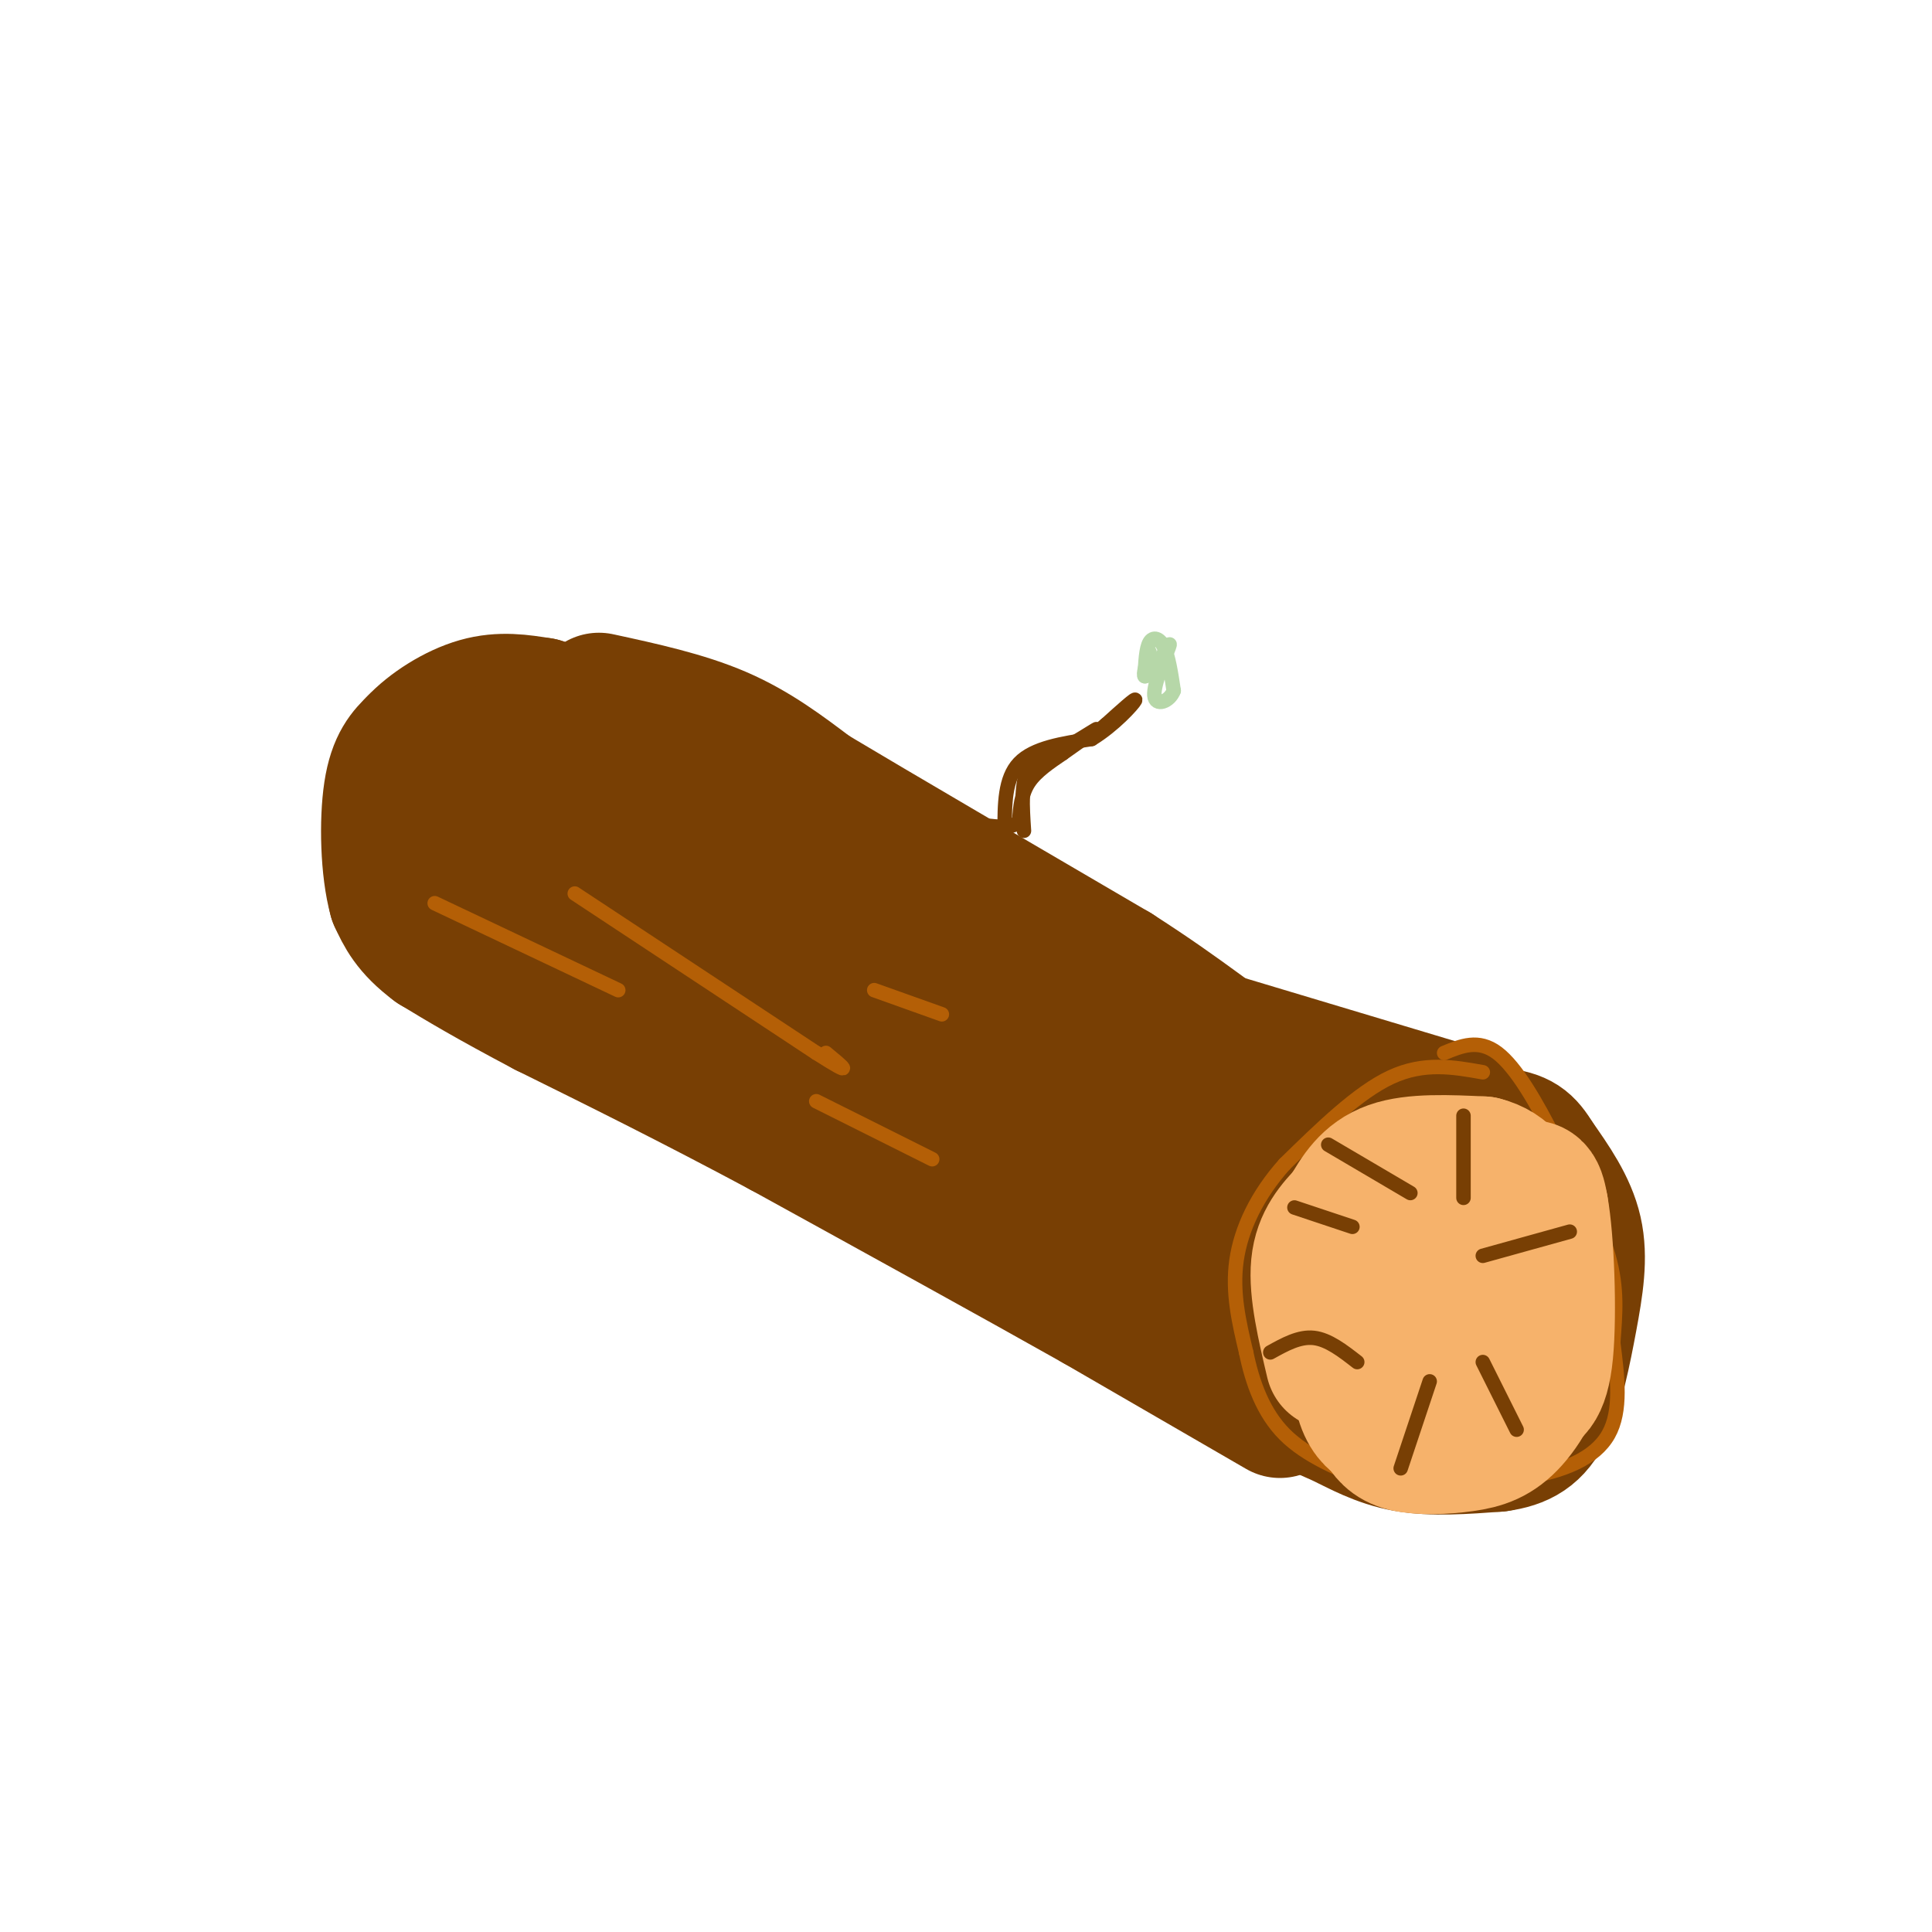 <svg viewBox='0 0 400 400' version='1.1' xmlns='http://www.w3.org/2000/svg' xmlns:xlink='http://www.w3.org/1999/xlink'><g fill='none' stroke='rgb(120,63,4)' stroke-width='28' stroke-linecap='round' stroke-linejoin='round'><path d='M288,229c-7.833,6.417 -15.667,12.833 -19,21c-3.333,8.167 -2.167,18.083 -1,28'/><path d='M268,278c0.247,6.887 1.365,10.104 3,12c1.635,1.896 3.786,2.472 7,4c3.214,1.528 7.490,4.008 13,5c5.510,0.992 12.255,0.496 19,0'/><path d='M310,299c4.943,-0.673 7.799,-2.356 10,-7c2.201,-4.644 3.746,-12.250 5,-19c1.254,-6.750 2.215,-12.643 1,-18c-1.215,-5.357 -4.608,-10.179 -8,-15'/><path d='M318,240c-2.073,-3.396 -3.257,-4.384 -8,-5c-4.743,-0.616 -13.046,-0.858 -18,2c-4.954,2.858 -6.558,8.817 -7,15c-0.442,6.183 0.279,12.592 1,19'/><path d='M286,271c0.768,5.248 2.186,8.868 6,10c3.814,1.132 10.022,-0.222 13,0c2.978,0.222 2.725,2.021 4,-4c1.275,-6.021 4.079,-19.863 4,-28c-0.079,-8.137 -3.039,-10.568 -6,-13'/><path d='M307,236c-1.083,-3.024 -0.792,-4.083 -5,-5c-4.208,-0.917 -12.917,-1.690 -17,0c-4.083,1.690 -3.542,5.845 -3,10'/><path d='M282,241c-1.311,4.400 -3.089,10.400 -3,14c0.089,3.600 2.044,4.800 4,6'/><path d='M265,292c0.000,0.000 -38.000,-22.000 -38,-22'/><path d='M227,270c-17.167,-9.667 -41.083,-22.833 -65,-36'/><path d='M162,234c-19.000,-10.167 -34.000,-17.583 -49,-25'/><path d='M113,209c-12.000,-6.333 -17.500,-9.667 -23,-13'/><path d='M90,196c-5.167,-3.833 -6.583,-6.917 -8,-10'/><path d='M82,186c-1.689,-6.000 -1.911,-16.000 -1,-22c0.911,-6.000 2.956,-8.000 5,-10'/><path d='M86,154c3.089,-3.333 8.311,-6.667 13,-8c4.689,-1.333 8.844,-0.667 13,0'/><path d='M112,146c5.500,2.167 12.750,7.583 20,13'/><path d='M132,159c14.167,7.667 39.583,20.333 65,33'/><path d='M197,192c23.833,11.333 50.917,23.167 78,35'/><path d='M275,227c17.000,6.833 20.500,6.417 24,6'/><path d='M304,231c0.000,0.000 -60.000,-18.000 -60,-18'/><path d='M244,213c-13.111,-5.733 -15.889,-11.067 -29,-17c-13.111,-5.933 -36.556,-12.467 -60,-19'/><path d='M155,177c-13.022,-4.511 -15.578,-6.289 -17,-8c-1.422,-1.711 -1.711,-3.356 -2,-5'/><path d='M124,145c8.833,1.917 17.667,3.833 25,7c7.333,3.167 13.167,7.583 19,12'/><path d='M168,164c13.667,8.167 38.333,22.583 63,37'/><path d='M231,201c14.956,9.578 20.844,15.022 29,20c8.156,4.978 18.578,9.489 29,14'/><path d='M289,235c5.667,2.833 5.333,2.917 5,3'/><path d='M283,239c-13.200,-1.667 -26.400,-3.333 -37,-8c-10.600,-4.667 -18.600,-12.333 -30,-18c-11.400,-5.667 -26.200,-9.333 -41,-13'/><path d='M175,200c-16.556,-6.289 -37.444,-15.511 -49,-22c-11.556,-6.489 -13.778,-10.244 -16,-14'/><path d='M110,164c-3.190,-2.504 -3.164,-1.764 -3,-1c0.164,0.764 0.467,1.552 -1,4c-1.467,2.448 -4.705,6.557 1,11c5.705,4.443 20.352,9.222 35,14'/><path d='M142,192c18.500,8.833 47.250,23.917 76,39'/><path d='M218,231c17.911,8.511 24.689,10.289 30,14c5.311,3.711 9.156,9.356 13,15'/><path d='M261,260c2.714,3.250 3.000,3.875 2,5c-1.000,1.125 -3.286,2.750 -10,0c-6.714,-2.750 -17.857,-9.875 -29,-17'/><path d='M224,248c-11.133,-7.844 -24.467,-18.956 -36,-26c-11.533,-7.044 -21.267,-10.022 -31,-13'/><path d='M157,209c-13.167,-5.833 -30.583,-13.917 -48,-22'/><path d='M109,187c-8.500,-4.167 -5.750,-3.583 -3,-3'/></g>
<g fill='none' stroke='rgb(180,95,6)' stroke-width='3' stroke-linecap='round' stroke-linejoin='round'><path d='M90,187c0.000,0.000 38.000,18.000 38,18'/><path d='M119,185c0.000,0.000 50.000,33.000 50,33'/><path d='M169,218c8.667,5.500 5.333,2.750 2,0'/><path d='M169,228c0.000,0.000 24.000,12.000 24,12'/><path d='M181,205c0.000,0.000 14.000,5.000 14,5'/><path d='M307,222c-6.083,-1.083 -12.167,-2.167 -19,1c-6.833,3.167 -14.417,10.583 -22,18'/><path d='M266,241c-5.733,6.400 -9.067,13.400 -10,20c-0.933,6.600 0.533,12.800 2,19'/><path d='M258,280c1.289,6.289 3.511,12.511 8,17c4.489,4.489 11.244,7.244 18,10'/><path d='M284,307c8.167,1.500 19.583,0.250 31,-1'/><path d='M315,306c8.778,-1.311 15.222,-4.089 18,-9c2.778,-4.911 1.889,-11.956 1,-19'/><path d='M334,278c0.422,-5.889 0.978,-11.111 -1,-18c-1.978,-6.889 -6.489,-15.444 -11,-24'/><path d='M322,236c-3.889,-7.733 -8.111,-15.067 -12,-18c-3.889,-2.933 -7.444,-1.467 -11,0'/></g>
<g fill='none' stroke='rgb(246,178,107)' stroke-width='28' stroke-linecap='round' stroke-linejoin='round'><path d='M276,282c-1.750,-7.417 -3.500,-14.833 -3,-20c0.500,-5.167 3.250,-8.083 6,-11'/><path d='M279,251c2.089,-3.667 4.311,-7.333 9,-9c4.689,-1.667 11.844,-1.333 19,-1'/><path d='M307,241c4.778,1.178 7.222,4.622 9,11c1.778,6.378 2.889,15.689 4,25'/><path d='M320,277c-0.536,7.427 -3.876,13.496 -7,17c-3.124,3.504 -6.033,4.443 -10,5c-3.967,0.557 -8.990,0.730 -12,0c-3.010,-0.730 -4.005,-2.365 -5,-4'/><path d='M286,295c-1.577,-1.180 -3.019,-2.131 -4,-6c-0.981,-3.869 -1.500,-10.656 1,-16c2.500,-5.344 8.019,-9.247 12,-12c3.981,-2.753 6.423,-4.358 9,-3c2.577,1.358 5.288,5.679 8,10'/><path d='M312,268c1.719,5.287 2.016,13.505 0,18c-2.016,4.495 -6.344,5.267 -10,5c-3.656,-0.267 -6.638,-1.572 -8,-4c-1.362,-2.428 -1.103,-5.979 0,-9c1.103,-3.021 3.052,-5.510 5,-8'/><path d='M299,270c3.889,-6.222 11.111,-17.778 15,-22c3.889,-4.222 4.444,-1.111 5,2'/><path d='M319,250c1.222,6.578 1.778,22.022 1,30c-0.778,7.978 -2.889,8.489 -5,9'/><path d='M315,289c-3.756,2.067 -10.644,2.733 -16,2c-5.356,-0.733 -9.178,-2.867 -13,-5'/><path d='M286,286c-2.822,-1.533 -3.378,-2.867 -3,-5c0.378,-2.133 1.689,-5.067 3,-8'/></g>
<g fill='none' stroke='rgb(120,63,4)' stroke-width='3' stroke-linecap='round' stroke-linejoin='round'><path d='M263,280c3.000,-1.667 6.000,-3.333 9,-3c3.000,0.333 6.000,2.667 9,5'/><path d='M290,304c0.000,0.000 6.000,-18.000 6,-18'/><path d='M307,282c0.000,0.000 7.000,14.000 7,14'/><path d='M307,260c0.000,0.000 18.000,-5.000 18,-5'/><path d='M303,248c0.000,0.000 0.000,-17.000 0,-17'/><path d='M292,247c0.000,0.000 -17.000,-10.000 -17,-10'/><path d='M280,254c0.000,0.000 -12.000,-4.000 -12,-4'/><path d='M208,172c0.000,-5.417 0.000,-10.833 3,-14c3.000,-3.167 9.000,-4.083 15,-5'/><path d='M226,153c4.600,-2.778 8.600,-7.222 9,-8c0.400,-0.778 -2.800,2.111 -6,5'/><path d='M229,150c-1.000,0.833 -0.500,0.417 0,0'/><path d='M212,172c-0.333,-5.000 -0.667,-10.000 1,-13c1.667,-3.000 5.333,-4.000 9,-5'/><path d='M222,154c2.822,-1.667 5.378,-3.333 5,-3c-0.378,0.333 -3.689,2.667 -7,5'/><path d='M220,156c-2.556,1.756 -5.444,3.644 -7,6c-1.556,2.356 -1.778,5.178 -2,8'/><path d='M211,170c-1.333,1.500 -3.667,1.250 -6,1'/></g>
<g fill='none' stroke='rgb(182,215,168)' stroke-width='3' stroke-linecap='round' stroke-linejoin='round'><path d='M237,140c0.133,-2.867 0.267,-5.733 1,-7c0.733,-1.267 2.067,-0.933 3,1c0.933,1.933 1.467,5.467 2,9'/><path d='M243,143c-0.798,2.250 -3.792,3.375 -4,1c-0.208,-2.375 2.369,-8.250 3,-10c0.631,-1.750 -0.685,0.625 -2,3'/><path d='M240,137c-1.022,1.356 -2.578,3.244 -3,3c-0.422,-0.244 0.289,-2.622 1,-5'/></g>
</svg>